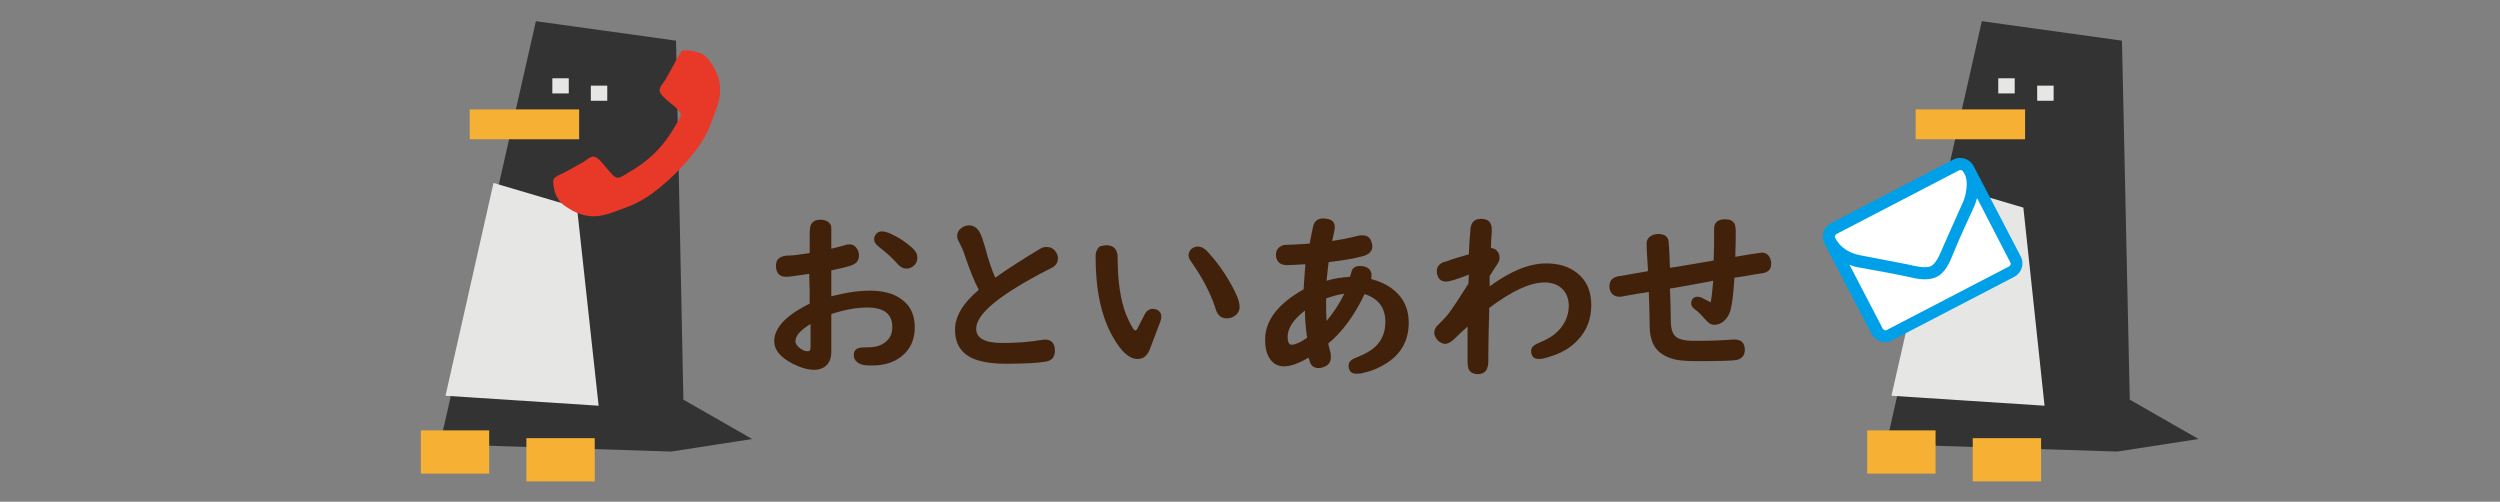 <?xml version="1.0" encoding="utf-8"?>
<!-- Generator: Adobe Illustrator 23.0.3, SVG Export Plug-In . SVG Version: 6.00 Build 0)  -->
<svg version="1.1" id="レイヤー_1" xmlns="http://www.w3.org/2000/svg" xmlns:xlink="http://www.w3.org/1999/xlink" x="0px"
	 y="0px" viewBox="0 0 578 116" style="enable-background:new 0 0 578 116;" xml:space="preserve">
<rect x="0" y="0" width="578" height="116" fill="#808080" stroke="none"/>
<style type="text/css">
	.st0{fill:#333333;}
	.st1{fill:#F6B033;}
	.st2{fill:#E6E6E5;}
	.st3{fill:#E83828;}
	.st4{fill:#FFFFFF;}
	.st5{fill:#00A0E9;}
	.st6{fill:#42210B;}
</style>
<g>
	<g>
		<polygon class="st0" points="101.7,102.7 123.9,4.9 156.3,9.4 158,92.4 173.9,101.5 155.2,104.4 101.7,102.7 		"/>
		<rect x="108.6" y="25.3" class="st1" width="25.3" height="6.9"/>
		<g>
			<polygon class="st2" points="133.4,48 114.1,42.3 103,91.5 138.4,93.8 			"/>
		</g>
		<rect x="97.3" y="99.5" class="st1" width="15.8" height="10"/>
		<rect x="121.7" y="101.3" class="st1" width="15.8" height="10"/>
		<rect x="136.6" y="19.8" class="st2" width="3.8" height="3.5"/>
		<rect x="127.7" y="18.1" class="st2" width="3.8" height="3.5"/>
	</g>
	<path class="st3" d="M127.9,42.1c0-0.2,0-0.4,0.1-0.6c0.2-0.6,1.5-1.2,2.1-1.4c1.6-0.9,3.1-1.7,4.7-2.6c0.7-0.4,1.6-1.3,2.4-1.3
		c1.7,0,4.1,4.9,5.6,4.9c0.7,0,1.7-0.7,2.3-1.1c5-2.8,8.4-6.2,11.2-11.2c0.4-0.7,1.1-1.6,1.1-2.3c0-1.5-4.9-3.9-4.9-5.6
		c0-0.8,0.8-1.7,1.3-2.4c0.9-1.5,1.7-3.1,2.6-4.7c0.3-0.5,0.9-1.9,1.4-2.1c0.2-0.1,0.4-0.1,0.6-0.1c1,0,2.9,0.4,3.8,0.8
		c1.3,0.6,2.2,2.1,2.9,3.3c0.9,1.6,1.4,3.2,1.4,5.1c0,2.5-1,4.8-1.9,7.1c-0.6,1.7-1.3,3.3-2.3,4.8c-2.9,4.6-8.5,10.2-13.1,13.1
		c-1.5,0.9-3.1,1.7-4.8,2.3c-2.3,0.8-4.6,1.9-7.1,1.9c-1.8,0-3.5-0.5-5.1-1.4c-1.2-0.7-2.8-1.6-3.3-2.9
		C128.3,45,127.9,43,127.9,42.1z"/>
</g>
<g>
	<g>
		<g>
			<polygon class="st0" points="436.1,102.7 458.2,4.9 490.6,9.4 492.4,92.4 508.3,101.5 489.5,104.4 436.1,102.7 			"/>
			<rect x="442.9" y="25.3" class="st1" width="25.3" height="6.9"/>
			<g>
				<polygon class="st2" points="467.8,48 448.5,42.3 437.3,91.5 472.7,93.8 				"/>
			</g>
			<rect x="431.7" y="99.5" class="st1" width="15.8" height="10"/>
			<rect x="456.1" y="101.3" class="st1" width="15.8" height="10"/>
			<rect x="471" y="19.8" class="st2" width="3.8" height="3.5"/>
			<rect x="462" y="18.1" class="st2" width="3.8" height="3.5"/>
		</g>
	</g>
	<g>
		
			<rect x="427.3" y="44.3" transform="matrix(0.887 -0.462 0.462 0.887 23.471 212.077)" class="st4" width="35.1" height="27.7"/>
		<g>
			<path class="st5" d="M467.2,59.3c0.9,1.7,0.2,3.8-1.5,4.7l-28.3,14.7c-1.7,0.9-3.8,0.2-4.7-1.5l-10.9-20.9
				c-0.9-1.7-0.2-3.8,1.5-4.7l28.3-14.7c1.7-0.9,3.8-0.2,4.7,1.5L467.2,59.3z M452.9,39.4l-28.3,14.7c-0.3,0.2-0.5,0.6-0.3,0.9
				c1.1,2.2,3.2,3.5,5.7,4c3.6,0.7,7.3,1.4,10.9,2.1c1.4,0.3,4.2,1.1,5.6,0.4l0,0l0,0c1.3-0.7,2.3-3.4,2.9-4.8
				c1.5-3.4,3-6.7,4.5-10.1c0.7-1.6,1.2-4.6,0.4-6.2C454,39.9,453.7,39,452.9,39.4z M457.1,45.8c-0.2,0.7-0.4,1.3-0.7,2
				c-1.6,3.5-3.3,7.1-4.8,10.8c-0.8,2-1.8,4.4-3.8,5.4l0,0l0,0c-2,1-4.6,0.5-6.6,0c-3.8-0.8-7.7-1.5-11.6-2.2
				c-0.7-0.1-1.3-0.3-2-0.6l7.7,14.8c0.2,0.3,0.6,0.5,0.9,0.3l28.3-14.7c0.3-0.2,0.5-0.6,0.3-0.9L457.1,45.8z"/>
		</g>
	</g>
</g>
<g>
	<path class="st6" d="M187.2,58.5c0-2.2,0-3.6,0-4.1c0-1.3,0.1-2.1,0.3-2.5c0.4-0.7,1.1-1.1,2.2-1.1c1.1,0,1.9,0.4,2.3,1.1
		c0.2,0.3,0.2,0.7,0.2,1.1v0.3c0,1.6,0,3,0,4.2c0.9-0.2,2-0.5,3.1-0.8c0.5-0.2,0.9-0.2,1.2-0.2c0.7,0,1.3,0.4,1.7,1.1
		c0.3,0.5,0.4,1,0.4,1.5c0,1.1-0.6,1.9-1.9,2.3c-1.1,0.4-2.6,0.7-4.5,1.1c0,0.6,0,1.9,0,3.8c0,1,0,1.7,0,2.2c3.1-0.8,6-1.3,8.9-1.3
		c3,0,5.4,0.6,7.2,1.9c2.2,1.5,3.2,3.7,3.2,6.6c0,2.9-1.1,5.2-3.2,6.8c-1.7,1.3-3.9,2-6.7,2c-1.2,0-2.1-0.1-2.6-0.3
		c-1-0.4-1.6-1.1-1.6-2.1c0-0.8,0.3-1.3,1-1.6c0.3-0.1,1-0.2,2.2-0.2c1.8,0,3.2-0.4,4.2-1.3c1-0.8,1.5-1.9,1.5-3.4
		c0-3-1.9-4.5-5.8-4.5c-2.5,0-5.2,0.5-8.3,1.5v0.7l0,8.2c0,1.1-0.3,1.9-0.8,2.6c-0.7,0.9-1.8,1.4-3.1,1.4c-1.6,0-3.2-0.5-5-1.4
		c-2.9-1.5-4.3-3.2-4.3-5.2c0-3.1,2.7-6,8.2-8.7v-0.3c0-1.9,0-3.9-0.1-6l0-0.6c-2.7,0.4-4.5,0.7-5.3,0.7c-1.6,0-2.4-0.9-2.4-2.6
		c0-1.4,0.8-2.1,2.4-2.3C183.5,59.1,185.3,58.8,187.2,58.5z M187.4,74.9c-2.3,1.4-3.5,2.7-3.5,4c0,0.5,0.3,0.9,0.8,1.4
		c0.7,0.6,1.3,0.9,2,0.9c0.3,0,0.6-0.1,0.6-0.3c0.1-0.2,0.1-0.7,0.1-1.5c0-0.7,0-2,0-3.9V74.9z M203.9,53.5c1.1,0,2.6,0.7,4.7,2
		c1,0.7,1.9,1.4,2.6,2.1c0.6,0.6,0.9,1.2,0.9,2s-0.3,1.4-0.9,1.9c-0.5,0.4-1,0.6-1.7,0.6c-0.7,0-1.4-0.4-2.1-1.2
		c-1-1.2-2.5-2.5-4.4-4c-0.6-0.5-0.9-1-0.9-1.6c0-0.4,0.1-0.7,0.3-1C202.8,53.7,203.3,53.5,203.9,53.5z"/>
	<path class="st6" d="M226.3,67c-1-1.8-2.1-4.6-3.4-8.4c-0.3-0.9-0.7-1.8-1.2-2.7c-0.3-0.5-0.4-1-0.4-1.4c0-0.7,0.3-1.3,1-1.8
		c0.5-0.4,1.1-0.6,1.7-0.6c1,0,1.9,0.5,2.5,1.6c0.4,0.7,0.8,1.9,1.3,3.6c0.6,2.4,1.4,4.8,2.3,6.9c3.4-2.4,6.9-4.6,10.4-6.7
		c0.5-0.3,1-0.4,1.4-0.4c0.9,0,1.6,0.3,2.1,1c0.4,0.5,0.6,1,0.6,1.6c0,0.8-0.3,1.4-0.9,1.9c-0.1,0.1-0.5,0.3-1.1,0.6
		C231.3,68,225.7,72.5,225.7,76c0,2.2,2,3.3,6.1,3.3c3,0,6-0.2,9-0.7c0.3,0,0.6-0.1,0.8-0.1c1.5,0,2.3,0.9,2.3,2.6
		c0,1.4-0.7,2.3-2.1,2.5c-1.7,0.3-4.7,0.5-9.2,0.5c-3.9,0-6.8-0.6-8.6-1.7c-2.2-1.3-3.2-3.4-3.2-6.2C220.8,73.2,222.6,70.1,226.3,67
		z"/>
	<path class="st6" d="M255.8,56.7c1.1,0,1.9,0.4,2.3,1.3c0.2,0.4,0.3,0.9,0.3,1.7c0,5.5,0.7,9.7,1.9,12.9c0.5,1.2,1,2.3,1.7,3.4
		c0.2,0.2,0.3,0.4,0.5,0.4s0.4-0.2,0.6-0.7c0.8-1.6,1.4-2.7,1.7-3.3c0.4-0.6,1-1,1.7-1c0.3,0,0.7,0.1,1,0.2c0.7,0.4,1,0.9,1,1.6
		c0,0.4-0.1,0.9-0.4,1.6c-0.9,2.3-1.6,4.3-2.2,5.8c-0.6,1.6-1.5,2.4-2.9,2.4c-1.9,0-3.8-1.7-5.7-5.1c-2.7-4.7-4-10.9-4-18.6
		c0-1.1,0.4-1.9,1.1-2.4C254.8,56.9,255.2,56.7,255.8,56.7z M276.9,57c0.8,0,1.6,0.4,2.3,1.2c1.3,1.4,2.6,3,3.9,5
		c2.3,3.6,3.5,6.2,3.5,7.7c0,1-0.5,1.8-1.4,2.3c-0.5,0.3-1,0.4-1.6,0.4c-0.8,0-1.5-0.3-2-1c-0.2-0.3-0.5-0.8-0.7-1.7
		c-1.1-3.2-2.9-6.7-5.5-10.4c-0.4-0.5-0.6-1-0.6-1.5c0-0.5,0.2-0.9,0.5-1.3C275.7,57.3,276.3,57,276.9,57z"/>
	<path class="st6" d="M302.8,56.3c0.3-1.7,0.6-3,0.8-4c0.3-1.2,1.1-1.8,2.3-1.8c0.5,0,1,0.1,1.4,0.2c0.9,0.3,1.3,0.9,1.3,1.8
		c0,0.2,0,0.5-0.1,0.9c-0.1,0.5-0.3,1.3-0.5,2.3c2.1-0.3,4.1-0.7,6-1.2c0.4-0.1,0.7-0.1,1-0.1c1.1,0,1.8,0.5,2.1,1.6
		c0.1,0.3,0.2,0.6,0.2,0.9c0,1.1-0.7,1.9-2.1,2.3c-1.8,0.5-4.5,1-8,1.4c-0.2,1.2-0.3,2.6-0.5,4.3c1.7-0.5,3.5-0.8,5.4-0.9
		c0.1-0.2,0.1-0.4,0.2-0.6c0.2-0.7,0.3-1.1,0.5-1.3c0.4-0.4,0.9-0.6,1.5-0.6c1.8,0,2.8,0.7,2.8,2.2c0,0.2,0,0.5-0.1,0.8
		c2.2,0.6,4,1.5,5.3,2.6c2.3,1.9,3.4,4.4,3.4,7.5c0,4.5-2.1,7.9-6.4,10.1c-1.3,0.7-2.6,1.2-4.1,1.5c-0.6,0.2-1.1,0.2-1.6,0.2
		c-1.2,0-1.8-0.6-1.8-1.9c0-0.8,0.6-1.4,1.7-1.8c2.3-0.9,4-1.9,5-3.1c1.2-1.4,1.8-3.1,1.8-5.2c0-3.2-1.6-5.4-4.8-6.4
		c-2.4,5-5.2,8.8-8.4,11.4l0,0.1c0.2,0.9,0.4,1.5,0.4,1.7c0.2,0.5,0.2,1,0.2,1.4c0,1.1-0.5,1.8-1.5,2.2c-0.5,0.2-0.9,0.3-1.3,0.3
		c-1.1,0-1.8-0.5-2.1-1.6c-0.1-0.4-0.2-0.7-0.3-0.8c-2.3,1.4-4.2,2-5.6,2c-1.5,0-2.6-0.6-3.4-1.9c-0.7-1.1-1-2.5-1-4.3
		c0-4.4,3-8.3,8.9-11.6c0.1-1.5,0.2-3.4,0.4-5.8c-2.1,0.1-3.5,0.2-4.3,0.2c-0.7,0-1.3-0.2-1.7-0.5c-0.5-0.4-0.8-1.1-0.8-1.8
		c0-1,0.4-1.7,1.2-2.1c0.3-0.2,0.7-0.3,1.2-0.3h0.3C299.3,56.5,300.9,56.5,302.8,56.3z M301.7,71.8c-2.7,2.1-4,4.1-4,6.1
		c0,1.2,0.3,1.8,1,1.8c0.7,0,1.9-0.5,3.5-1.6C301.9,75.9,301.7,73.8,301.7,71.8z M310.8,67.9c-1.4,0.2-2.8,0.6-4.2,1.1
		c0,0.6,0,1.1,0,1.5c0,1,0,2.2,0.1,3.7C308.3,72.3,309.7,70.2,310.8,67.9z"/>
	<path class="st6" d="M339.6,58.8c0.1-2.9,0.3-5,0.4-6.1c0.2-1.4,1-2.1,2.4-2.1c1.7,0,2.5,0.8,2.5,2.5c0,0.1,0,0.3,0,0.5
		c-0.1,1.3-0.2,2.5-0.2,3.7c0.5,0.1,0.8,0.2,1.1,0.4c0.6,0.5,0.9,1.1,0.9,1.9c0,0.5-0.2,1-0.6,1.6c-0.3,0.4-0.6,0.9-1.1,1.7
		c-0.2,0.3-0.4,0.6-0.6,0.9l0,0.5l0,0.8l0,0.8l0,0.3c4.8-3.5,9.1-5.3,13.1-5.3c2.9,0,5.2,0.7,7.1,2.2c2.2,1.7,3.3,4.2,3.3,7.4
		c0,3.2-1,5.9-3.1,8.1c-1.8,2-4.3,3.3-7.3,4.1c-0.7,0.2-1.2,0.3-1.6,0.3c-1.3,0-1.9-0.6-1.9-1.9c0-0.8,0.6-1.3,1.7-1.8
		c1.5-0.6,2.8-1.3,3.8-2.1c2.1-1.8,3.2-4,3.2-6.5c0-1.4-0.4-2.6-1.2-3.6c-1.1-1.2-2.5-1.8-4.4-1.8c-3.4,0-7.6,2-12.8,5.9l0,0.9
		c-0.2,6.6-0.2,10.2-0.2,10.8c0,0.4,0,0.6,0,0.6c0,2-0.8,3-2.4,3c-0.9,0-1.6-0.3-2-0.9c-0.3-0.4-0.4-1.2-0.4-2.3c0-3.8,0-6.4,0-7.8
		c-1.2,1.1-2.2,2-3,2.8c-0.8,0.8-1.6,1.2-2.2,1.2c-0.6,0-1.1-0.3-1.7-0.8c-0.5-0.6-0.8-1.2-0.8-1.8c0-0.7,0.3-1.3,1-1.9
		c0.8-0.8,1.6-1.6,2.3-2.5c1-1.3,2.5-3.6,4.6-6.9c0-0.8,0.1-1.5,0.1-2.1c-2.6,1-4.4,1.6-5.3,1.6c-0.9,0-1.6-0.4-1.9-1.3
		c-0.2-0.4-0.2-0.8-0.2-1.2c0-1.1,0.8-1.9,2.3-2.2C335.7,59.9,337.5,59.4,339.6,58.8z"/>
	<path class="st6" d="M396.2,60.2c0-1.3,0.1-2.4,0.1-3.3l0-4c0-1.4,0.8-2.2,2.5-2.2c1.1,0,1.8,0.3,2.2,1c0.2,0.3,0.3,1,0.3,1.9
		c0,1.2,0,3.1-0.1,5.8l0.4-0.1l3-0.5c1.6-0.2,2.5-0.4,2.7-0.4c0.9,0,1.5,0.4,1.9,1.2c0.2,0.4,0.3,0.9,0.3,1.4c0,1.3-0.7,2-2.2,2.2
		c-0.7,0.1-2.1,0.3-4.2,0.7c-0.6,0.1-1.3,0.2-2.1,0.3c-0.2,3.5-0.5,6-0.9,7.5c-0.3,1-0.7,1.8-1.5,2.5c-0.7,0.6-1.4,0.9-2.2,0.9
		c-0.7,0-1.3-0.3-1.9-1c-1-1.1-1.9-2.1-2.8-2.7c-0.5-0.4-0.7-0.8-0.7-1.3c0-0.3,0.1-0.5,0.2-0.8c0.3-0.5,0.7-0.7,1.3-0.7
		c0.3,0,0.6,0.1,0.9,0.2c0.2,0.1,0.9,0.5,2.1,1.1c0.2-0.9,0.4-2.6,0.6-5l-0.9,0.2l-2.7,0.5l-2.8,0.5l-2.8,0.5l-0.8,0.1
		c0.1,3.1,0.2,5.7,0.2,7.7c0,1.4,0.3,2.5,0.9,3.2c0.7,0.8,2.2,1.2,4.4,1.2c3.9,0,6.9-0.1,8.9-0.3c0.2,0,0.4,0,0.6,0
		c1.5,0,2.3,0.8,2.3,2.4c0,1.2-0.6,2-1.8,2.3c-0.8,0.2-3.8,0.3-9.3,0.3c-2.8,0-4.8-0.2-6.1-0.7c-2.3-0.8-3.8-2.2-4.4-4.4
		c-0.3-0.9-0.4-2.1-0.4-3.6c0-1.9-0.1-4.3-0.2-7.3c-1.3,0.2-3.2,0.5-5.9,1c-0.4,0.1-0.6,0.1-0.9,0.1c-0.9,0-1.6-0.4-2-1.1
		c-0.2-0.4-0.3-0.8-0.3-1.3c0-1.4,0.8-2.2,2.5-2.4c0.2,0,1.2-0.2,2.9-0.5c0.6-0.1,1.7-0.3,3.5-0.6l0-0.5c-0.2-3-0.3-4.9-0.3-5.5
		c0-0.2,0-0.3,0-0.4c0-0.8,0.4-1.5,1.3-1.9c0.4-0.2,0.9-0.3,1.4-0.3c1.5,0,2.3,0.6,2.4,1.9c0.1,0.9,0.2,2.8,0.3,5.9l0.8-0.1l3-0.5
		l3-0.5l2.9-0.5L396.2,60.2z"/>
</g>
</svg>
